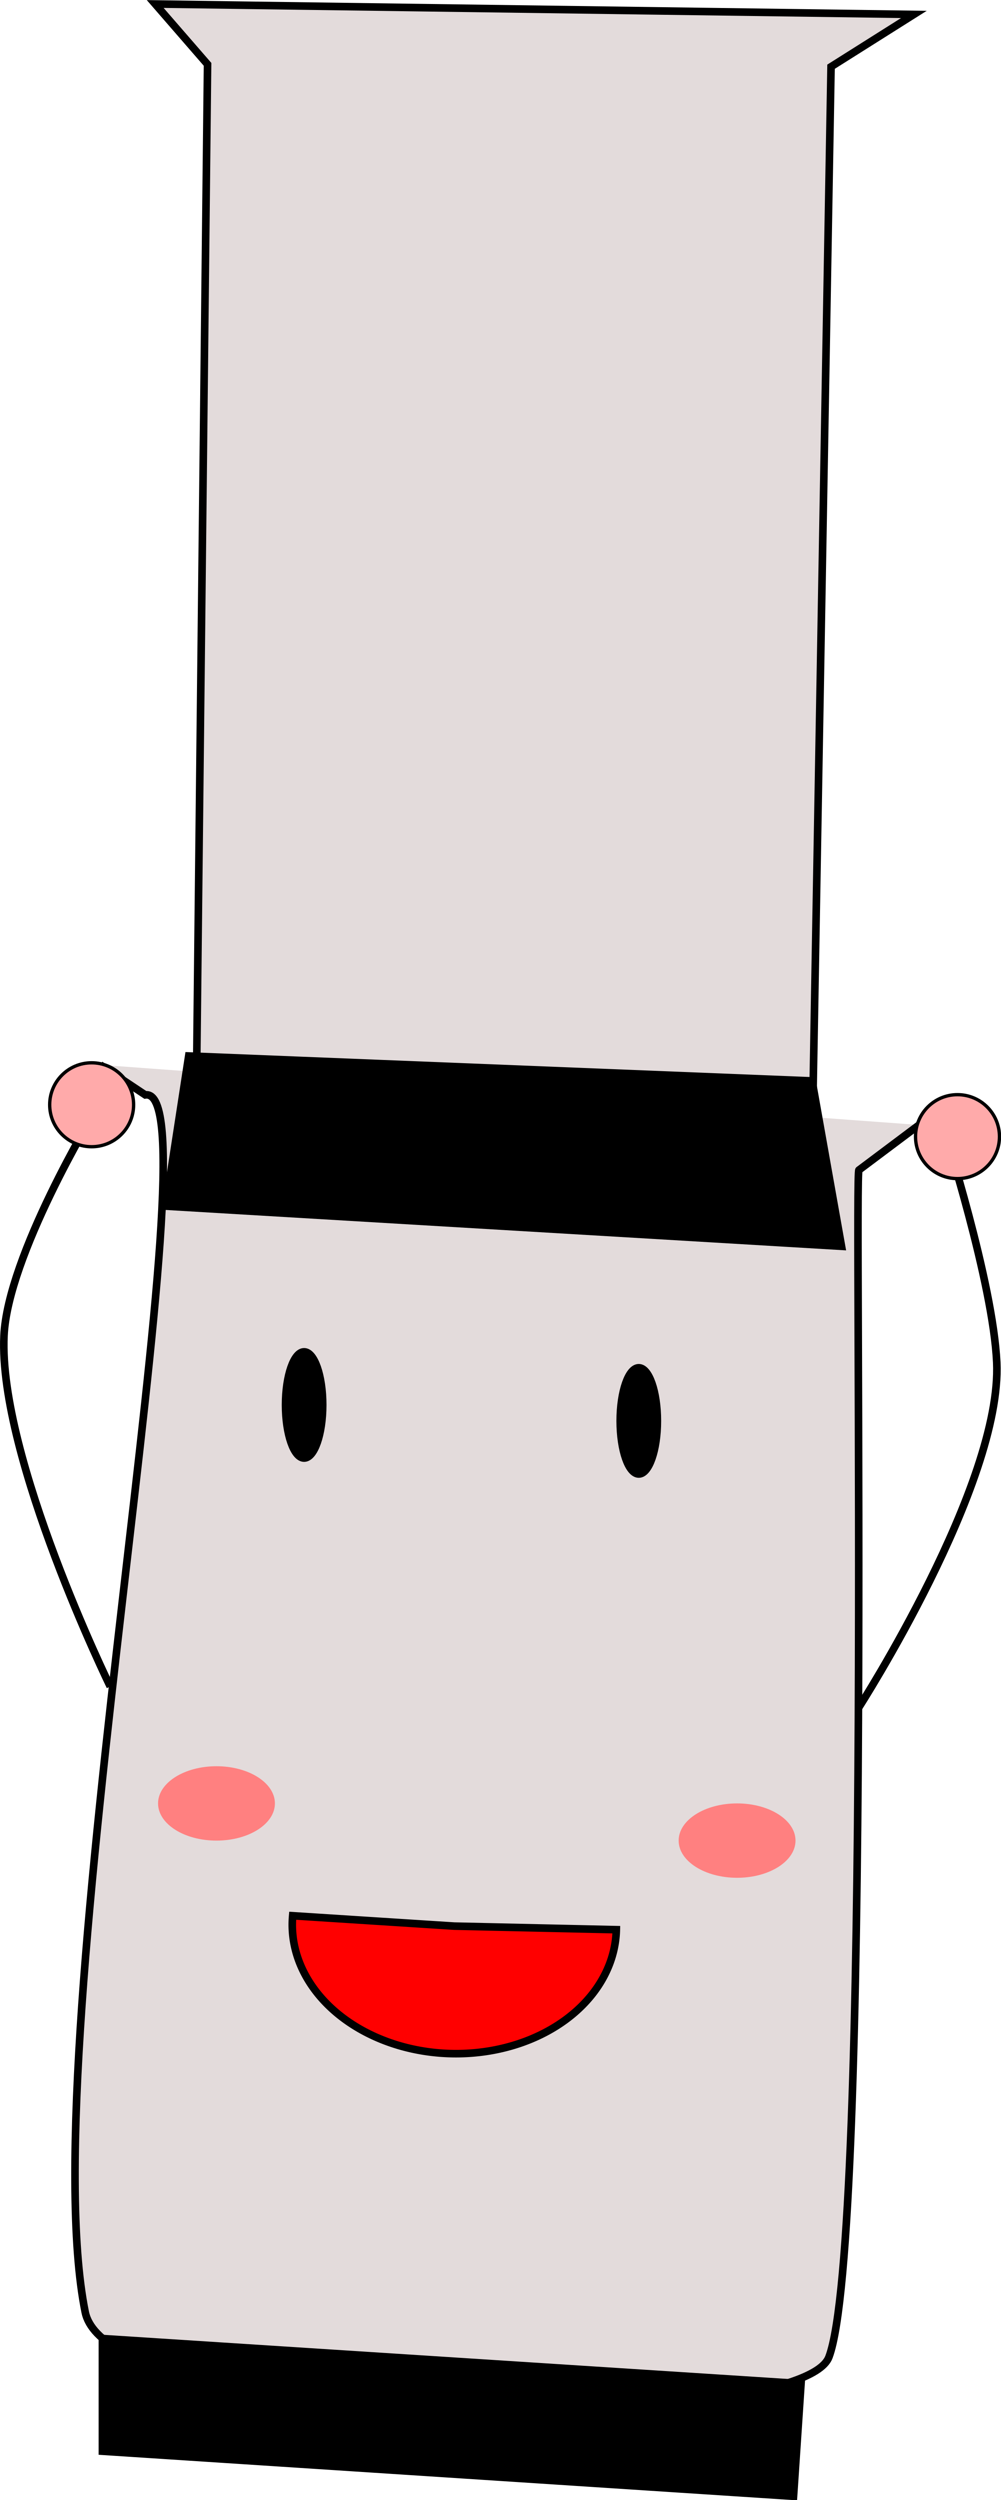 <?xml version="1.0" encoding="UTF-8"?>
<svg width="48.217mm" height="120.41mm" version="1.1" viewBox="0 0 170.85 426.64" xmlns="http://www.w3.org/2000/svg">
<defs>
<filter id="a" x="-.286" y="-.449" width="1.571" height="1.898" color-interpolation-filters="sRGB">
<feGaussianBlur stdDeviation="1.834"/>
</filter>
</defs>
<g transform="translate(-76.884 -44.759)">
<g transform="matrix(1.295 0 0 1.295 65.781 -15.714)">
<path d="m21.782 187.02 5.941 3.96c9.95-1.421-15.201 124.37-7.921 160.4 3.238 16.024 94.131 16.143 98.02 5.941 5.757-15.104 3.285-156.64 3.96-156.44l7.921-5.941" fill="#e3dbdb" fill-rule="evenodd" stroke="#000" stroke-width="1px"/>
<path d="m29.028 47.219 99.995 1.375-10.918 6.889-2.537 144.55-81.176-3.283 1.536-141.58z" fill="#e3dbdb" fill-rule="evenodd" stroke="#000" stroke-width="1px"/>
<path d="m33.444 185.85 82.166 3.287 3.877 21.797-89.089-5.294z" fill-rule="evenodd" stroke="#000" stroke-width="1px"/>
<path d="m22.072 354.87v14.851l91.089 5.941 0.99-14.851z" fill-rule="evenodd" stroke="#000" stroke-width="1px"/>
<ellipse cx="48.657" cy="231.84" rx="2.45" ry="7.001" fill-rule="evenodd" stroke="#000" stroke-width="1px"/>
<ellipse cx="92.764" cy="233.94" rx="2.45" ry="7.001" fill-rule="evenodd" stroke="#000" stroke-width="1px"/>
<path transform="matrix(1 .022 -.022 1 0 0)" d="m96.38 298.87a21.353 16.803 0 0 1-11.008 14.699 21.353 16.803 0 0 1-21.674-0.456 21.353 16.803 0 0 1-9.994-15.141l21.323 0.898z" fill="#f00" fill-rule="evenodd" stroke="#000" stroke-width="1px"/>
<path d="m23.103 268.94s-14.729-30.129-14.002-46.207c0.478-10.563 11.902-29.404 11.902-29.404" fill="none" stroke="#000" stroke-width="1px"/>
<path d="m121.74 271.74s18.93-29.429 18.203-45.507c-0.478-10.563-7.001-30.805-7.001-30.805" fill="none" stroke="#000" stroke-width="1px"/>
<circle cx="20.653" cy="192.28" r="5.531" fill="#faa" fill-rule="evenodd" stroke="#000" stroke-width=".439px"/>
<circle cx="134.77" cy="196.48" r="5.531" fill="#faa" fill-rule="evenodd" stroke="#000" stroke-width=".439px"/>
<ellipse cx="105.72" cy="289.25" rx="7.701" ry="4.901" fill="#ff8080" fill-rule="evenodd" filter="url(#a)"/>
<ellipse cx="37.106" cy="284.35" rx="7.701" ry="4.901" fill="#ff8080" fill-rule="evenodd" filter="url(#a)"/>
</g>
</g>
</svg>
